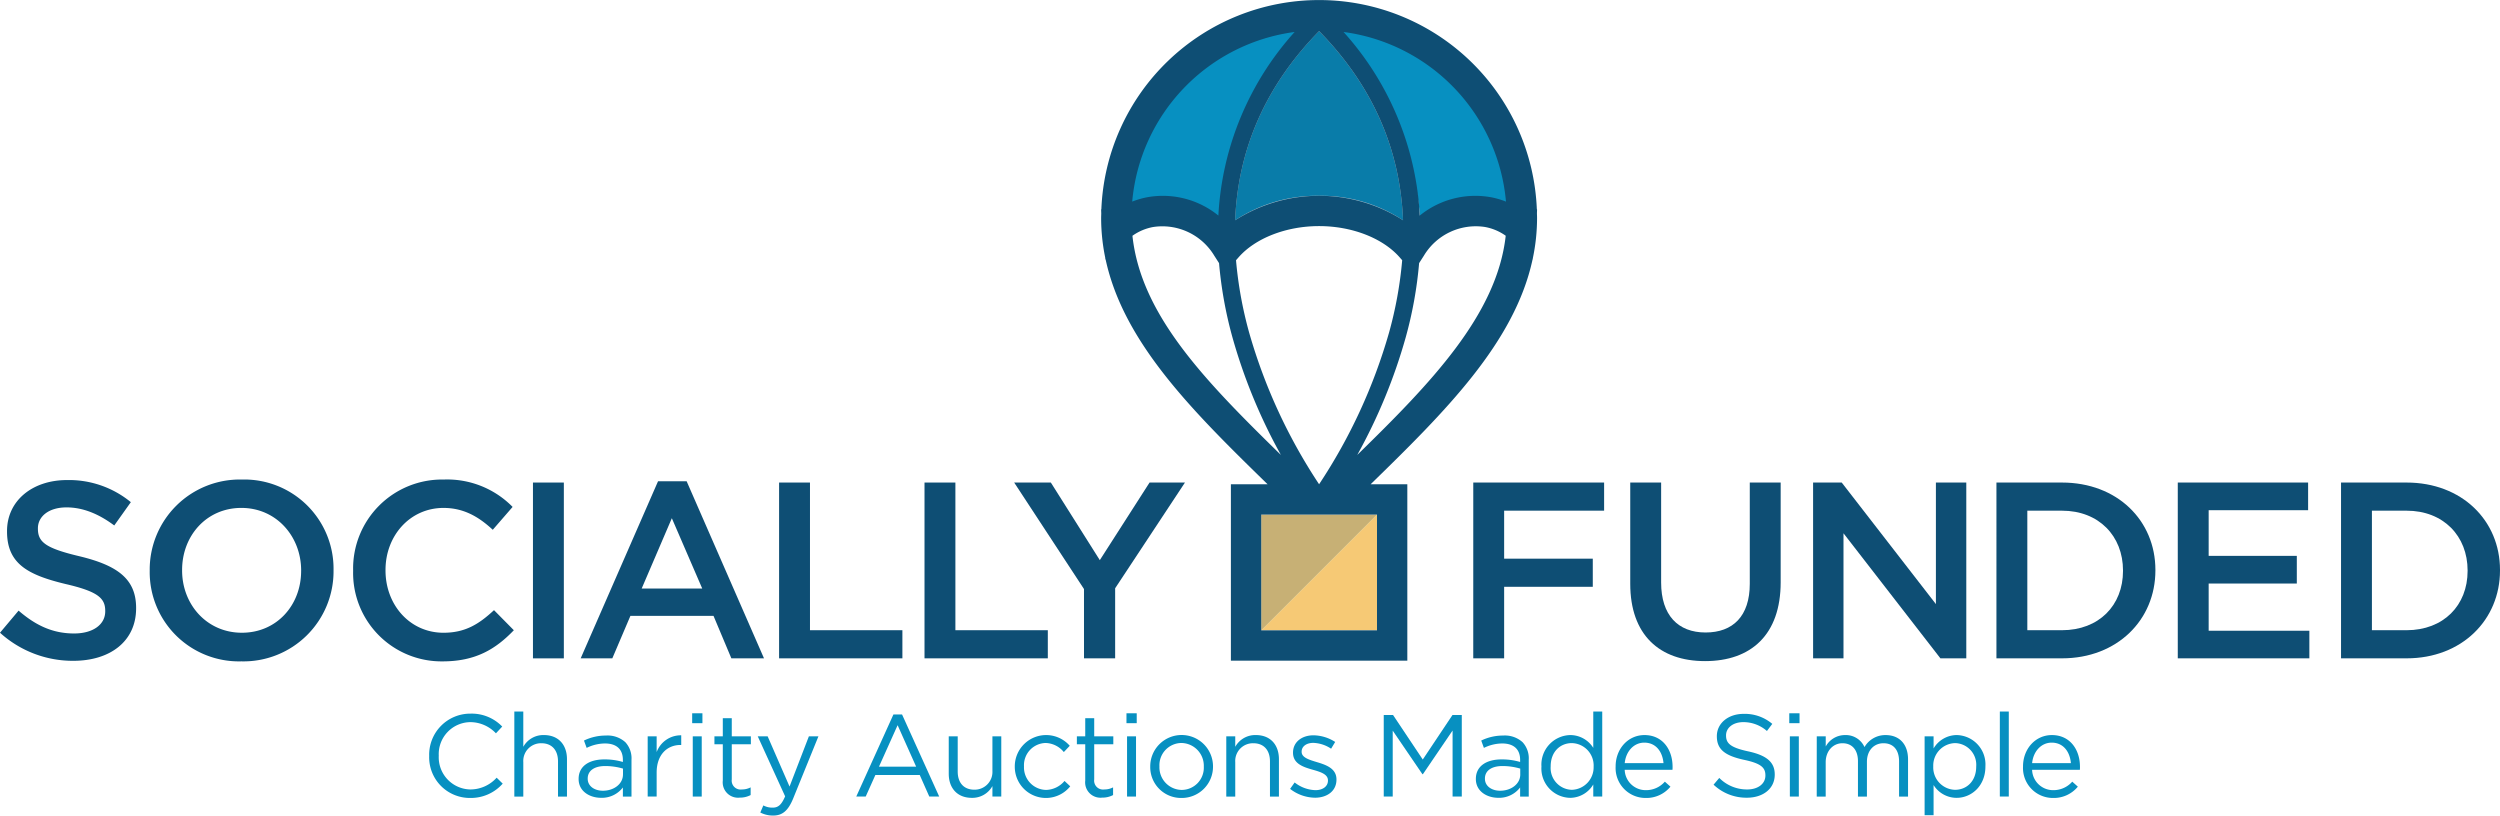 <svg xmlns="http://www.w3.org/2000/svg" xmlns:xlink="http://www.w3.org/1999/xlink" viewBox="0 0 507.643 165.603"><title>Artboard 1test2</title><g style="isolation:isolate"><path d="M250.27,68.528a82.711,82.711,0,0,1-2.728-15.1l-.973-1.517a12.3,12.3,0,0,0-12.39-5.822,10.471,10.471,0,0,0-4.229,1.786c1.724,16.117,14.784,29.48,30.149,44.493A110.807,110.807,0,0,1,250.27,68.528Z" style="fill:none"></path><path d="M284.721,52.84l-.495-.565c-3.433-3.925-9.707-6.363-16.374-6.363s-12.942,2.438-16.373,6.363l-.5.568a80.9,80.9,0,0,0,2.682,14.751A110.648,110.648,0,0,0,267.849,98.33h0A110.787,110.787,0,0,0,282.067,67.5,80.85,80.85,0,0,0,284.721,52.84Z" style="fill:none"></path><path d="M289.136,51.91l-.974,1.518a82.681,82.681,0,0,1-2.728,15.1,110.845,110.845,0,0,1-9.833,23.85C290.416,77.9,303.954,63.99,305.747,47.869a10.475,10.475,0,0,0-4.221-1.78A12.285,12.285,0,0,0,289.136,51.91Z" style="fill:none"></path><polygon points="279.607 127.999 279.607 104.489 256.098 127.999 279.607 127.999" style="fill:#f6c975"></polygon><path d="M267.852,39.753A30.193,30.193,0,0,1,284.9,44.724c-.593-14.58-6.286-27.442-17.051-38.417C257.085,17.284,251.392,30.146,250.8,44.726A30.183,30.183,0,0,1,267.852,39.753Z" style="fill:#0790c1"></path><path d="M267.782,42.821a33.7,33.7,0,0,1,19.029,5.548C286.149,32.1,279.8,17.744,267.782,5.5c-12.016,12.25-18.369,26.6-19.03,42.875A33.684,33.684,0,0,1,267.782,42.821Z" style="fill:#0e4e74;opacity:0.3;mix-blend-mode:multiply"></path><path d="M271.367,5.5a67.157,67.157,0,0,1,17.221,41.461,19.883,19.883,0,0,1,15.932-4.16,18.679,18.679,0,0,1,3.53,1.011A42.441,42.441,0,0,0,271.367,5.5Z" style="fill:#0790c1"></path><path d="M247.58,46.064A66.561,66.561,0,0,1,264.648,4.97a42.064,42.064,0,0,0-36.356,37.971,18.489,18.489,0,0,1,3.5-1A19.727,19.727,0,0,1,247.58,46.064Z" style="fill:#0790c1"></path><polygon points="256.098 127.999 279.607 104.489 256.098 104.489 256.098 127.999" style="fill:#f6c975"></polygon><polygon points="256.098 127.999 279.607 104.489 256.098 104.489 256.098 127.999" style="fill:#0e4e74;opacity:0.2;mix-blend-mode:darken"></polygon><path d="M312.111,42.5h-.044a44.249,44.249,0,0,0-88.428,0h-.044c0,.281.017.565.023.847-.006.3-.023.607-.023.913a39.9,39.9,0,0,0,.818,8.009l.045.428.041-.037c3.64,16.983,17.851,31,32.891,45.672h-7.45v35.827h35.827V98.33H278.32c15.059-14.685,29.243-28.737,32.884-45.674l.023.021.027-.247a39.782,39.782,0,0,0,.857-8.172c0-.311-.017-.618-.023-.928C312.094,43.054,312.111,42.774,312.111,42.5ZM267.849,98.33a110.648,110.648,0,0,1-14.185-30.737,80.9,80.9,0,0,1-2.682-14.751l.5-.568c3.432-3.925,9.706-6.363,16.373-6.363s12.942,2.438,16.374,6.363l.495.565A80.85,80.85,0,0,1,282.067,67.5,110.787,110.787,0,0,1,267.853,98.33Zm34.775-58.3a17.876,17.876,0,0,0-14.324,3.74A60.378,60.378,0,0,0,272.818,6.493,38.157,38.157,0,0,1,305.8,40.937,16.793,16.793,0,0,0,302.624,40.028Zm-17.721,4.7a31.726,31.726,0,0,0-34.1,0c.592-14.579,6.285-27.442,17.052-38.418C278.617,17.283,284.31,30.144,284.9,44.724Zm-55-3.787A38.156,38.156,0,0,1,262.885,6.493,60.378,60.378,0,0,0,247.4,43.769a17.9,17.9,0,0,0-14.322-3.741A16.772,16.772,0,0,0,229.906,40.937Zm.043,6.938a10.471,10.471,0,0,1,4.229-1.786,12.3,12.3,0,0,1,12.39,5.822l.973,1.517a82.711,82.711,0,0,0,2.728,15.1,110.807,110.807,0,0,0,9.828,23.84C244.734,77.355,231.674,63.992,229.95,47.875ZM279.607,128H256.1V104.489h23.509ZM275.6,92.378a110.845,110.845,0,0,0,9.833-23.85,82.681,82.681,0,0,0,2.728-15.1l.974-1.518a12.285,12.285,0,0,1,12.39-5.821,10.475,10.475,0,0,1,4.221,1.78C303.954,63.99,290.416,77.9,275.6,92.378Z" style="fill:#0e4e74"></path><path d="M0,128.48l3.774-4.488c3.416,2.958,6.884,4.641,11.27,4.641,3.876,0,6.323-1.836,6.323-4.487v-.1c0-2.55-1.428-3.927-8.057-5.457-7.6-1.836-11.882-4.079-11.882-10.657v-.1c0-6.119,5.1-10.352,12.188-10.352a19.781,19.781,0,0,1,12.952,4.487L23.2,106.7c-3.213-2.4-6.426-3.671-9.689-3.671-3.671,0-5.813,1.887-5.813,4.232v.1c0,2.754,1.632,3.978,8.517,5.609,7.547,1.836,11.423,4.539,11.423,10.454v.1c0,6.681-5.253,10.658-12.749,10.658A21.992,21.992,0,0,1,0,128.48Z" style="fill:#0e4e74"></path><path d="M30.4,115.935v-.1a18.289,18.289,0,0,1,18.715-18.46,18.12,18.12,0,0,1,18.613,18.358v.1A18.289,18.289,0,0,1,49.01,134.294,18.12,18.12,0,0,1,30.4,115.935Zm30.75,0v-.1c0-6.935-5.049-12.7-12.137-12.7s-12.035,5.66-12.035,12.6v.1c0,6.936,5.049,12.647,12.137,12.647S61.146,122.871,61.146,115.935Z" style="fill:#0e4e74"></path><path d="M71.706,115.935v-.1a18.064,18.064,0,0,1,18.409-18.46,18.608,18.608,0,0,1,13.973,5.559l-4.028,4.641c-2.856-2.651-5.916-4.437-10-4.437-6.782,0-11.78,5.609-11.78,12.6v.1c0,6.986,4.946,12.647,11.78,12.647,4.385,0,7.189-1.734,10.25-4.59l4.028,4.079c-3.723,3.876-7.8,6.324-14.482,6.324A17.953,17.953,0,0,1,71.706,115.935Z" style="fill:#0e4e74"></path><path d="M108.221,97.985h6.272v35.7h-6.272Z" style="fill:#0e4e74"></path><path d="M133.617,97.73h5.813l15.706,35.951h-6.629l-3.621-8.618H128.008l-3.672,8.618h-6.425Zm8.975,21.774-6.17-14.278L130.3,119.5Z" style="fill:#0e4e74"></path><path d="M158.2,97.985h6.272v29.984h18.766v5.712H158.2Z" style="fill:#0e4e74"></path><path d="M187.729,97.985H194v29.984h18.766v5.712H187.729Z" style="fill:#0e4e74"></path><path d="M220.112,119.607,205.936,97.985h7.445l9.944,15.757,10.1-15.757h7.19l-14.177,21.469v14.228h-6.323Z" style="fill:#0e4e74"></path><path d="M299.159,97.985h26.568V103.7h-20.3v9.74h18v5.712h-18v14.533h-6.272Z" style="fill:#0e4e74"></path><path d="M331.033,118.536V97.985h6.272v20.3c0,6.629,3.417,10.147,9.026,10.147,5.559,0,8.975-3.314,8.975-9.893V97.985h6.272V118.23c0,10.657-6.017,16.012-15.35,16.012C336.949,134.242,331.033,128.887,331.033,118.536Z" style="fill:#0e4e74"></path><path d="M368.161,97.985h5.813L393.1,122.667V97.985h6.17v35.7h-5.252l-19.685-25.4v25.4h-6.17Z" style="fill:#0e4e74"></path><path d="M405.391,97.985H418.7c11.219,0,18.97,7.7,18.97,17.746v.1c0,10.047-7.751,17.849-18.97,17.849h-13.31Zm6.272,5.711v24.273H418.7c7.5,0,12.392-5.048,12.392-12.034v-.1c0-6.986-4.9-12.137-12.392-12.137Z" style="fill:#0e4e74"></path><path d="M442.213,97.985h26.466v5.609H448.485v9.281h17.9v5.609h-17.9v9.587h20.448v5.609H442.213Z" style="fill:#0e4e74"></path><path d="M475.363,97.985h13.31c11.219,0,18.97,7.7,18.97,17.746v.1c0,10.047-7.751,17.849-18.97,17.849h-13.31Zm6.272,5.711v24.273h7.037c7.5,0,12.392-5.048,12.392-12.034v-.1c0-6.986-4.9-12.137-12.392-12.137Z" style="fill:#0e4e74"></path><path d="M87.15,153.518v-.047a8.34,8.34,0,0,1,8.373-8.562,8.616,8.616,0,0,1,6.457,2.625l-1.277,1.372a7.2,7.2,0,0,0-5.2-2.271,6.491,6.491,0,0,0-6.409,6.788v.047a6.532,6.532,0,0,0,6.409,6.835,7.187,7.187,0,0,0,5.345-2.389l1.23,1.206a8.62,8.62,0,0,1-6.623,2.909A8.257,8.257,0,0,1,87.15,153.518Z" style="fill:#0790c1"></path><path d="M104.438,144.483h1.821v7.166a4.631,4.631,0,0,1,4.187-2.389c2.956,0,4.683,1.987,4.683,4.9v7.592h-1.821v-7.143c0-2.271-1.23-3.689-3.382-3.689a3.6,3.6,0,0,0-3.666,3.832v7h-1.821Z" style="fill:#0790c1"></path><path d="M117.493,158.2v-.047c0-2.578,2.128-3.95,5.227-3.95a12.978,12.978,0,0,1,3.761.521V154.3c0-2.2-1.348-3.334-3.643-3.334a8.512,8.512,0,0,0-3.713.9l-.544-1.49a10.092,10.092,0,0,1,4.446-1.017,5.365,5.365,0,0,1,3.95,1.348,4.827,4.827,0,0,1,1.253,3.571v7.474h-1.75V159.9a5.36,5.36,0,0,1-4.423,2.1C119.787,162.008,117.493,160.708,117.493,158.2Zm9.011-.946v-1.183a12.749,12.749,0,0,0-3.595-.521c-2.294,0-3.571.994-3.571,2.531v.047c0,1.537,1.419,2.436,3.075,2.436C124.659,160.566,126.5,159.194,126.5,157.254Z" style="fill:#0790c1"></path><path d="M131.517,149.521h1.821v3.193a5.236,5.236,0,0,1,4.991-3.406v1.963h-.142c-2.672,0-4.849,1.916-4.849,5.605v4.872h-1.821Z" style="fill:#0790c1"></path><path d="M140.551,144.837h2.081v2.01h-2.081Zm.118,4.683h1.821v12.228h-1.821Z" style="fill:#0790c1"></path><path d="M146.77,158.508v-7.379h-1.7v-1.608h1.7v-3.689h1.821v3.689h3.879v1.608h-3.879v7.143a1.809,1.809,0,0,0,2.058,2.034,3.827,3.827,0,0,0,1.774-.426v1.561a4.582,4.582,0,0,1-2.2.521A3.113,3.113,0,0,1,146.77,158.508Z" style="fill:#0790c1"></path><path d="M164.248,149.521h1.939l-5.132,12.629c-1.041,2.531-2.223,3.453-4.068,3.453a5.562,5.562,0,0,1-2.6-.615l.615-1.443a3.823,3.823,0,0,0,1.916.45c1.088,0,1.774-.568,2.507-2.294l-5.558-12.18h2.01l4.446,10.193Z" style="fill:#0790c1"></path><path d="M181.417,145.074h1.75l7.545,16.674H188.7l-1.939-4.375H177.75l-1.963,4.375h-1.916Zm4.612,10.6-3.761-8.42-3.784,8.42Z" style="fill:#0790c1"></path><path d="M192.649,157.112v-7.592h1.821v7.143c0,2.271,1.23,3.689,3.382,3.689a3.611,3.611,0,0,0,3.666-3.832v-7h1.8v12.228h-1.8V159.62a4.658,4.658,0,0,1-4.186,2.389C194.375,162.008,192.649,160.022,192.649,157.112Z" style="fill:#0790c1"></path><path d="M206.059,155.693v-.047a6.369,6.369,0,0,1,11.163-4.21l-1.206,1.277a4.937,4.937,0,0,0-3.713-1.845,4.512,4.512,0,0,0-4.375,4.73v.047a4.569,4.569,0,0,0,4.494,4.754,5.044,5.044,0,0,0,3.737-1.821l1.159,1.088a6.325,6.325,0,0,1-11.258-3.973Z" style="fill:#0790c1"></path><path d="M220.366,158.508v-7.379h-1.7v-1.608h1.7v-3.689h1.821v3.689h3.879v1.608h-3.879v7.143a1.809,1.809,0,0,0,2.058,2.034,3.827,3.827,0,0,0,1.774-.426v1.561a4.582,4.582,0,0,1-2.2.521A3.113,3.113,0,0,1,220.366,158.508Z" style="fill:#0790c1"></path><path d="M228.738,144.837h2.081v2.01h-2.081Zm.118,4.683h1.821v12.228h-1.821Z" style="fill:#0790c1"></path><path d="M233.563,155.693v-.047a6.374,6.374,0,0,1,12.748-.047v.047a6.349,6.349,0,0,1-6.409,6.386A6.264,6.264,0,0,1,233.563,155.693Zm10.879,0v-.047a4.627,4.627,0,0,0-4.541-4.777,4.513,4.513,0,0,0-4.47,4.73v.047a4.587,4.587,0,0,0,4.518,4.754A4.512,4.512,0,0,0,244.442,155.693Z" style="fill:#0790c1"></path><path d="M249.005,149.521h1.821v2.128a4.631,4.631,0,0,1,4.187-2.389c2.956,0,4.683,1.987,4.683,4.9v7.592h-1.821v-7.143c0-2.271-1.23-3.689-3.382-3.689a3.6,3.6,0,0,0-3.666,3.832v7h-1.821Z" style="fill:#0790c1"></path><path d="M261.965,160.187l.922-1.3a7.148,7.148,0,0,0,4.233,1.561c1.466,0,2.531-.757,2.531-1.939v-.047c0-1.23-1.443-1.7-3.051-2.152-1.916-.544-4.044-1.206-4.044-3.453v-.047c0-2.1,1.75-3.5,4.163-3.5a8.356,8.356,0,0,1,4.4,1.348l-.828,1.372a6.916,6.916,0,0,0-3.619-1.183c-1.443,0-2.365.757-2.365,1.774v.047c0,1.159,1.514,1.608,3.146,2.1,1.892.567,3.926,1.3,3.926,3.5v.047c0,2.317-1.916,3.666-4.352,3.666A8.408,8.408,0,0,1,261.965,160.187Z" style="fill:#0790c1"></path><path d="M280.979,145.192h1.893l6.03,9.035,6.031-9.035h1.893v16.556h-1.869v-13.41l-6.03,8.869h-.095l-6.031-8.846v13.387h-1.821Z" style="fill:#0790c1"></path><path d="M299.685,158.2v-.047c0-2.578,2.129-3.95,5.228-3.95a12.974,12.974,0,0,1,3.76.521V154.3c0-2.2-1.348-3.334-3.642-3.334a8.515,8.515,0,0,0-3.714.9l-.544-1.49a10.1,10.1,0,0,1,4.446-1.017,5.365,5.365,0,0,1,3.95,1.348,4.825,4.825,0,0,1,1.254,3.571v7.474h-1.751V159.9a5.358,5.358,0,0,1-4.423,2.1C301.979,162.008,299.685,160.708,299.685,158.2Zm9.012-.946v-1.183a12.759,12.759,0,0,0-3.6-.521c-2.294,0-3.571.994-3.571,2.531v.047c0,1.537,1.419,2.436,3.075,2.436C306.852,160.566,308.7,159.194,308.7,157.254Z" style="fill:#0790c1"></path><path d="M313,155.67v-.047a6,6,0,0,1,5.842-6.362,5.518,5.518,0,0,1,4.684,2.6v-7.379h1.82v17.265h-1.82v-2.459a5.5,5.5,0,0,1-4.684,2.72A5.964,5.964,0,0,1,313,155.67Zm10.6-.024V155.6a4.544,4.544,0,0,0-4.423-4.707c-2.365,0-4.3,1.75-4.3,4.707v.047a4.416,4.416,0,0,0,4.3,4.73A4.566,4.566,0,0,0,323.595,155.646Z" style="fill:#0790c1"></path><path d="M328.064,155.67v-.047c0-3.524,2.483-6.362,5.865-6.362,3.619,0,5.7,2.885,5.7,6.457a4.791,4.791,0,0,1-.023.591h-9.7a4.27,4.27,0,0,0,4.3,4.139,5.06,5.06,0,0,0,3.854-1.727l1.136,1.017a6.313,6.313,0,0,1-5.038,2.294A6.077,6.077,0,0,1,328.064,155.67Zm9.721-.71c-.189-2.223-1.467-4.163-3.9-4.163-2.129,0-3.737,1.774-3.974,4.163Z" style="fill:#0790c1"></path><path d="M347.953,159.336l1.158-1.372a7.885,7.885,0,0,0,5.677,2.341c2.223,0,3.689-1.183,3.689-2.814v-.047c0-1.537-.828-2.412-4.3-3.146-3.808-.828-5.558-2.058-5.558-4.777v-.047c0-2.6,2.294-4.518,5.439-4.518a8.64,8.64,0,0,1,5.818,2.034l-1.088,1.443a7.273,7.273,0,0,0-4.777-1.8c-2.152,0-3.524,1.183-3.524,2.673v.047c0,1.561.852,2.436,4.494,3.216,3.689.8,5.392,2.152,5.392,4.683v.047c0,2.838-2.364,4.683-5.652,4.683A9.685,9.685,0,0,1,347.953,159.336Z" style="fill:#0790c1"></path><path d="M363.325,144.837h2.082v2.01h-2.082Zm.118,4.683h1.821v12.228h-1.821Z" style="fill:#0790c1"></path><path d="M368.906,149.521h1.821v2.058a4.466,4.466,0,0,1,3.949-2.318A4.153,4.153,0,0,1,378.6,151.7a4.875,4.875,0,0,1,4.3-2.436c2.814,0,4.541,1.892,4.541,4.919v7.568h-1.821v-7.143c0-2.365-1.182-3.689-3.169-3.689-1.845,0-3.358,1.372-3.358,3.784v7.048h-1.821v-7.19c0-2.294-1.206-3.642-3.146-3.642s-3.405,1.608-3.405,3.855v6.977h-1.821Z" style="fill:#0790c1"></path><path d="M390.806,149.521h1.821v2.459a5.5,5.5,0,0,1,4.683-2.72,5.964,5.964,0,0,1,5.842,6.338v.047c0,4-2.886,6.362-5.842,6.362a5.515,5.515,0,0,1-4.683-2.6v6.125h-1.821Zm10.478,6.149v-.047a4.4,4.4,0,0,0-4.3-4.73,4.56,4.56,0,0,0-4.423,4.707v.047a4.551,4.551,0,0,0,4.423,4.73C399.344,160.377,401.283,158.626,401.283,155.67Z" style="fill:#0790c1"></path><path d="M406.082,144.483H407.9v17.265h-1.821Z" style="fill:#0790c1"></path><path d="M410.789,155.67v-.047c0-3.524,2.483-6.362,5.865-6.362,3.619,0,5.7,2.885,5.7,6.457a4.791,4.791,0,0,1-.023.591h-9.7a4.27,4.27,0,0,0,4.3,4.139,5.06,5.06,0,0,0,3.854-1.727l1.136,1.017a6.313,6.313,0,0,1-5.038,2.294A6.077,6.077,0,0,1,410.789,155.67Zm9.721-.71c-.189-2.223-1.467-4.163-3.9-4.163-2.129,0-3.737,1.774-3.974,4.163Z" style="fill:#0790c1"></path></g></svg>
